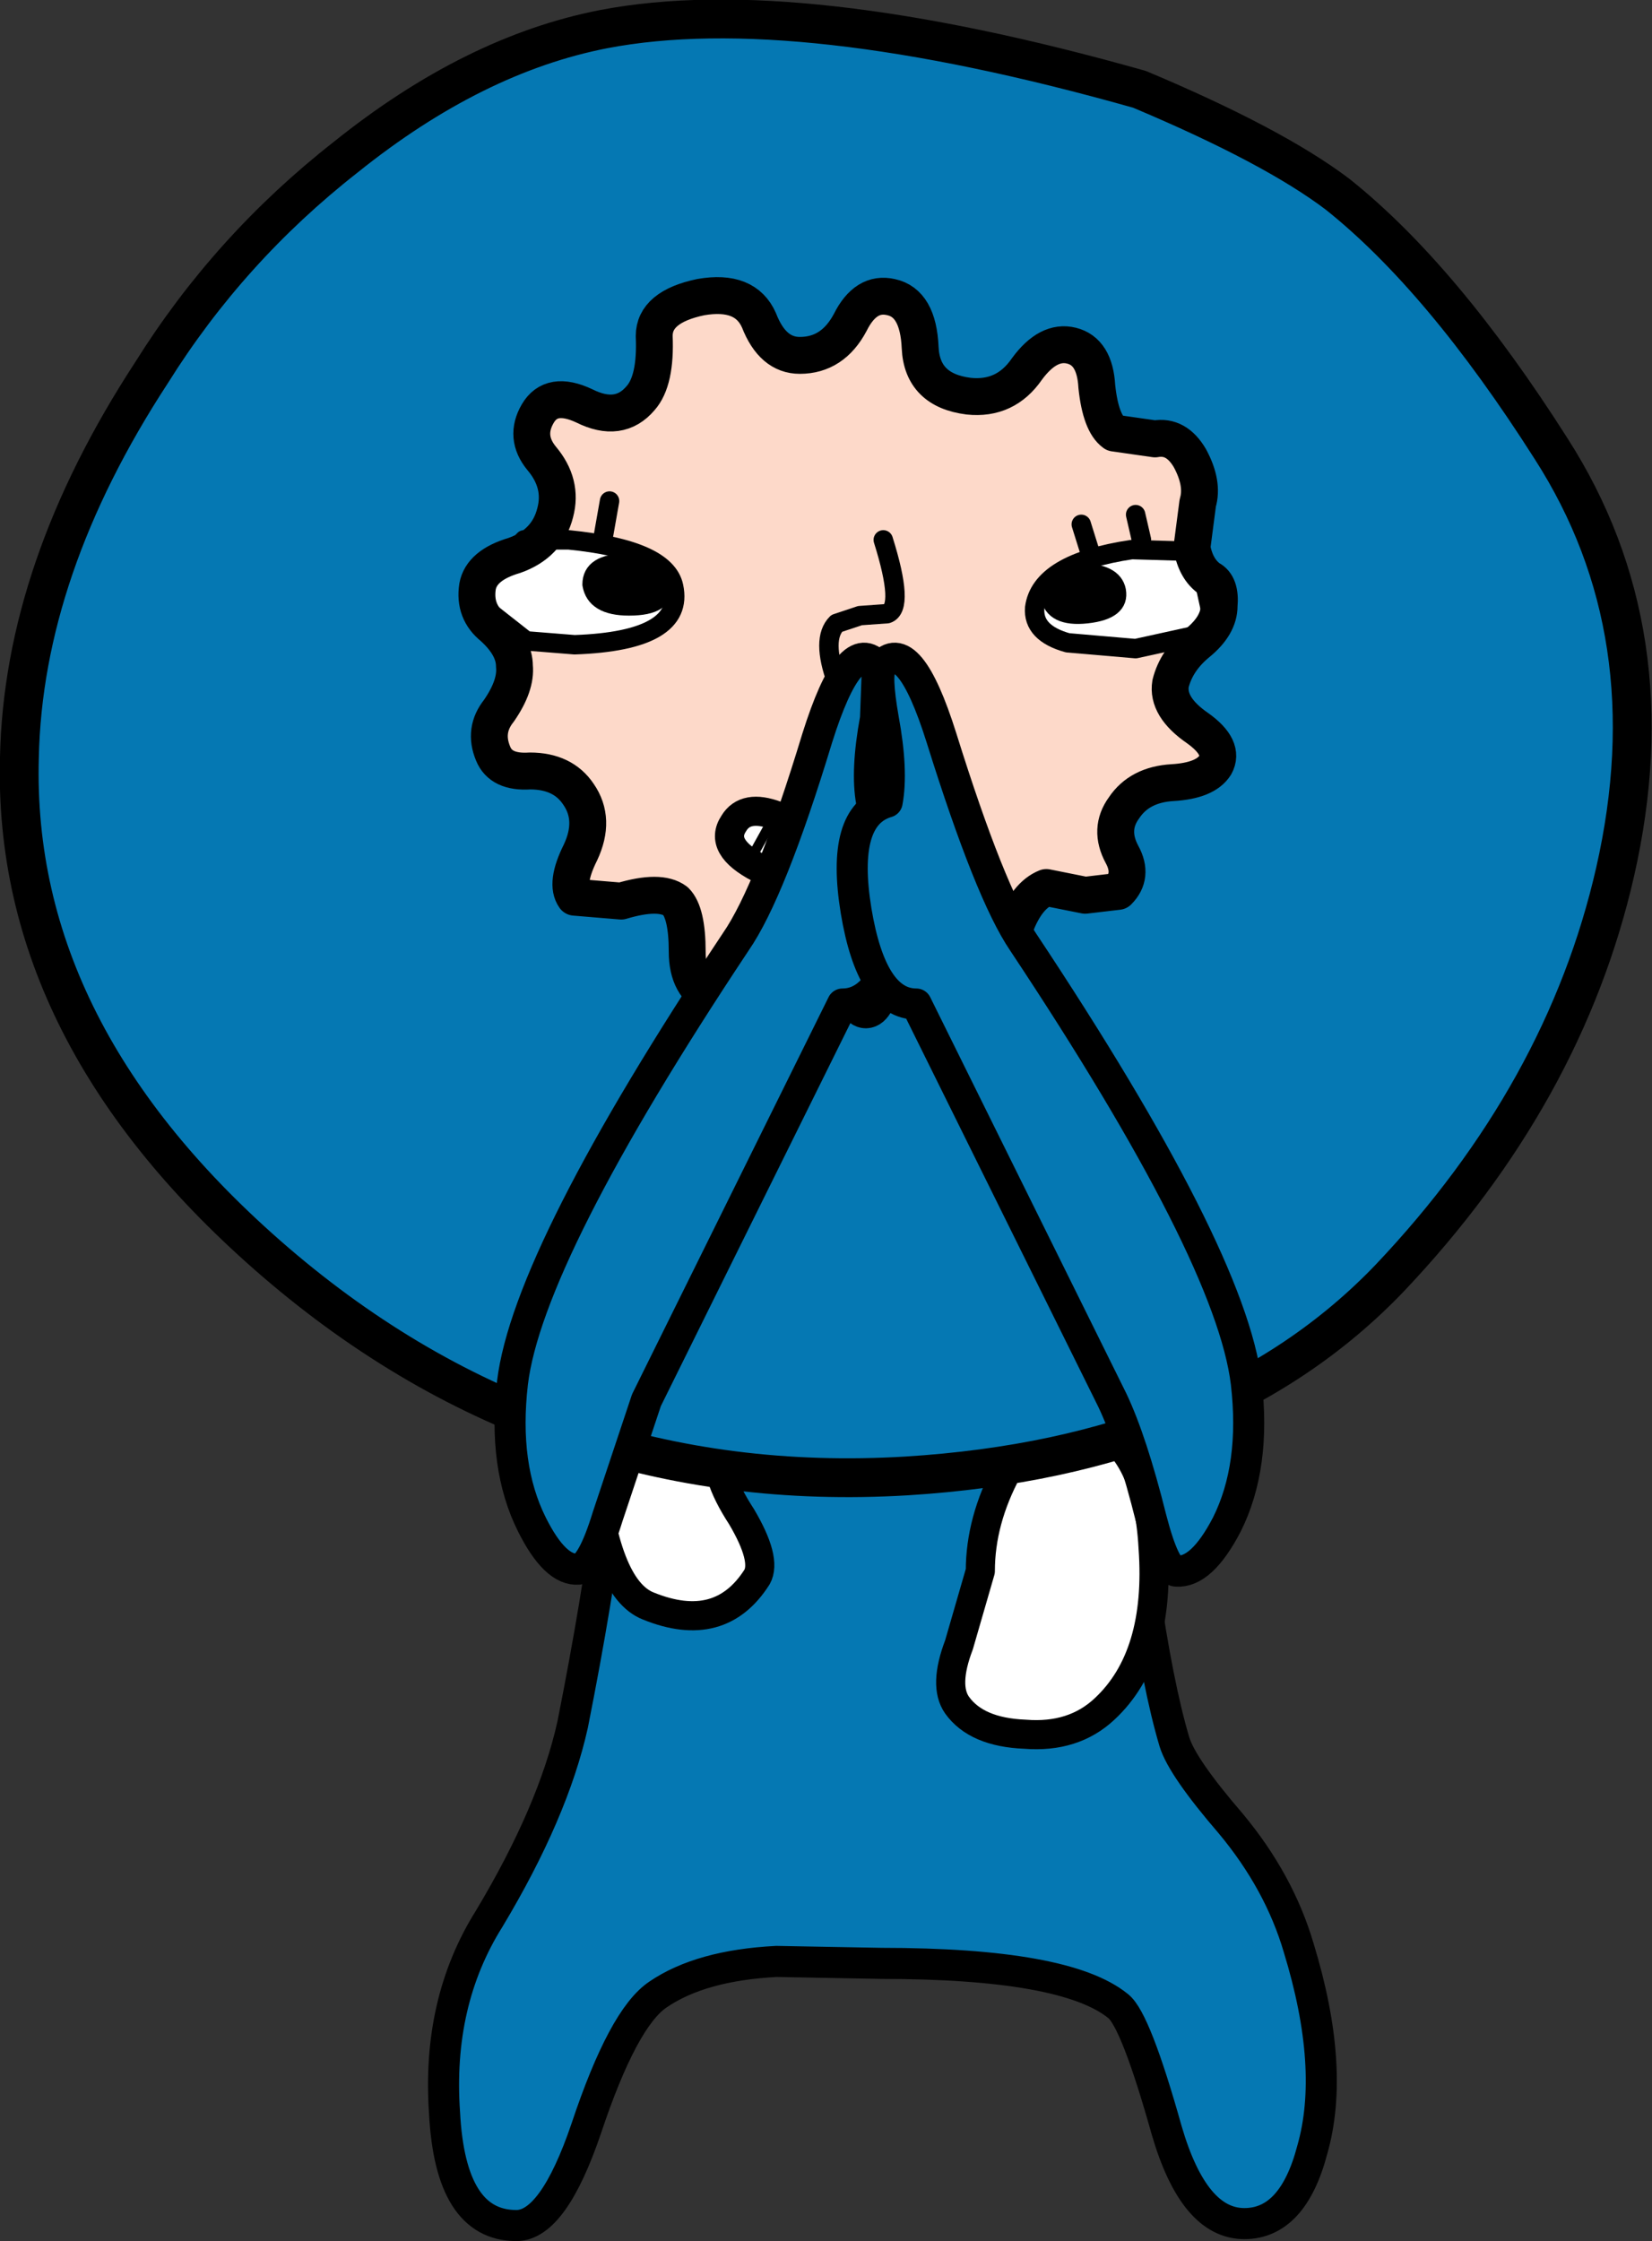 <?xml version="1.0" encoding="UTF-8" standalone="no"?>
<svg xmlns:xlink="http://www.w3.org/1999/xlink" height="57.7px" width="42.55px" xmlns="http://www.w3.org/2000/svg">
  <rect width="100%" height="100%" fill="#333333" stroke="none"/>
  <g transform="matrix(1.0, 0.0, 0.0, 1.0, 21.25, 28.45)">
    <path d="M12.2 21.7 Q13.15 24.8 12.55 26.9 12.05 28.8 10.8 28.8 9.5 28.8 8.8 26.4 8.0 23.55 7.55 23.2 6.2 22.1 1.45 22.1 L-1.25 22.05 Q-3.2 22.15 -4.3 22.9 -5.2 23.5 -6.15 26.35 -7.0 28.85 -7.95 28.85 -9.65 28.85 -9.8 25.95 -10.0 23.1 -8.65 20.95 -7.0 18.2 -6.5 15.95 -5.2 9.4 -5.25 5.9 L7.5 6.0 Q8.15 13.55 9.0 16.4 9.2 17.05 10.45 18.5 11.7 20.0 12.2 21.7" fill="#0578b3" fill-rule="evenodd" stroke="none"/>
    <path d="M12.2 21.7 Q13.15 24.8 12.55 26.9 12.05 28.8 10.8 28.8 9.5 28.8 8.8 26.4 8.0 23.55 7.55 23.2 6.2 22.1 1.45 22.1 L-1.25 22.05 Q-3.2 22.15 -4.3 22.9 -5.2 23.5 -6.15 26.35 -7.0 28.85 -7.95 28.85 -9.65 28.85 -9.8 25.95 -10.0 23.1 -8.65 20.95 -7.0 18.2 -6.5 15.95 -5.2 9.4 -5.25 5.9 L7.5 6.0 Q8.15 13.55 9.0 16.4 9.2 17.05 10.45 18.5 11.7 20.0 12.2 21.7 Z" fill="none" stroke="#000000" stroke-linecap="round" stroke-linejoin="round" stroke-width="0.8"/>
    <path d="M-5.0 5.3 Q-3.9 4.9 -3.1 6.35 -2.35 7.75 -2.7 8.8 -2.9 9.45 -2.15 10.6 -1.5 11.7 -1.75 12.15 -2.7 13.65 -4.55 12.9 -5.7 12.45 -6.0 9.15 -6.3 5.8 -5.0 5.3" fill="#ffffff" fill-rule="evenodd" stroke="none"/>
    <path d="M-5.0 5.3 Q-6.3 5.8 -6.0 9.15 -5.7 12.45 -4.55 12.9 -2.7 13.65 -1.75 12.15 -1.5 11.7 -2.15 10.6 -2.9 9.45 -2.7 8.8 -2.35 7.75 -3.1 6.35 -3.9 4.9 -5.0 5.3 Z" fill="none" stroke="#000000" stroke-linecap="round" stroke-linejoin="round" stroke-width="0.75"/>
    <path d="M7.2 15.55 Q6.4 16.3 5.15 16.2 3.9 16.15 3.4 15.45 3.05 14.95 3.45 13.9 L4.0 12.0 Q4.0 10.7 4.7 9.4 5.5 7.8 6.55 8.1 8.3 8.6 8.45 11.4 8.65 14.2 7.2 15.55" fill="#ffffff" fill-rule="evenodd" stroke="none"/>
    <path d="M7.2 15.55 Q6.4 16.3 5.15 16.2 3.9 16.15 3.4 15.45 3.05 14.95 3.45 13.9 L4.0 12.0 Q4.0 10.7 4.7 9.4 5.5 7.8 6.55 8.1 8.3 8.6 8.45 11.4 8.65 14.2 7.2 15.55 Z" fill="none" stroke="#000000" stroke-linecap="round" stroke-linejoin="round" stroke-width="0.75"/>
    <path d="M-12.35 -24.4 Q-9.05 -27.05 -5.7 -27.7 -0.75 -28.65 8.1 -26.15 11.55 -24.7 13.2 -23.45 15.9 -21.3 18.7 -16.9 21.75 -12.15 20.35 -6.0 19.05 -0.3 14.55 4.45 10.15 9.05 2.1 9.55 -7.1 10.1 -14.15 4.05 -20.95 -1.8 -20.75 -8.95 -20.65 -13.8 -17.35 -18.85 -15.35 -22.05 -12.35 -24.4" fill="#0578b3" fill-rule="evenodd" stroke="none"/>
    <path d="M-12.35 -24.4 Q-15.35 -22.05 -17.35 -18.85 -20.65 -13.8 -20.75 -8.95 -20.95 -1.8 -14.15 4.05 -7.1 10.1 2.1 9.55 10.15 9.05 14.55 4.45 19.05 -0.3 20.35 -6.0 21.75 -12.15 18.7 -16.9 15.9 -21.3 13.2 -23.45 11.55 -24.7 8.1 -26.15 -0.75 -28.65 -5.7 -27.7 -9.05 -27.05 -12.35 -24.4 Z" fill="none" stroke="#000000" stroke-linecap="round" stroke-linejoin="round" stroke-width="1.0"/>
    <path d="M9.6 -11.9 Q9.05 -11.45 8.9 -10.85 8.8 -10.25 9.6 -9.7 10.3 -9.2 10.05 -8.75 9.8 -8.35 8.95 -8.3 8.1 -8.25 7.7 -7.65 7.3 -7.1 7.65 -6.45 7.95 -5.9 7.55 -5.5 L6.7 -5.4 5.7 -5.6 Q5.2 -5.4 4.9 -4.6 L4.25 -3.6 Q3.9 -3.45 3.55 -4.0 3.2 -4.6 2.45 -4.45 1.65 -4.3 1.5 -3.35 1.35 -2.45 1.05 -2.45 0.8 -2.45 0.6 -3.15 0.4 -3.8 -0.65 -3.85 -1.6 -3.85 -2.0 -3.1 -2.35 -2.5 -2.9 -2.75 -3.55 -3.05 -3.55 -3.95 -3.55 -4.95 -3.85 -5.25 -4.25 -5.55 -5.25 -5.25 L-6.45 -5.35 Q-6.7 -5.7 -6.3 -6.5 -5.9 -7.35 -6.35 -8.0 -6.75 -8.6 -7.6 -8.6 -8.35 -8.55 -8.55 -9.05 -8.8 -9.65 -8.4 -10.15 -7.95 -10.8 -8.0 -11.3 -8.0 -11.8 -8.55 -12.3 -9.05 -12.7 -8.95 -13.35 -8.85 -13.9 -8.0 -14.15 -7.15 -14.45 -6.95 -15.25 -6.75 -16.0 -7.3 -16.65 -7.75 -17.2 -7.4 -17.8 -7.05 -18.4 -6.2 -18.0 -5.3 -17.55 -4.75 -18.2 -4.35 -18.65 -4.4 -19.8 -4.4 -20.55 -3.2 -20.8 -2.05 -21.0 -1.7 -20.2 -1.35 -19.3 -0.65 -19.3 0.2 -19.3 0.65 -20.15 1.05 -20.95 1.7 -20.8 2.4 -20.65 2.45 -19.5 2.5 -18.4 3.7 -18.25 4.65 -18.15 5.2 -18.95 5.75 -19.7 6.35 -19.55 6.95 -19.4 7.0 -18.5 7.1 -17.55 7.45 -17.3 L8.5 -17.15 Q9.05 -17.25 9.4 -16.65 9.75 -16.0 9.6 -15.5 L9.45 -14.35 Q9.55 -13.8 9.9 -13.55 10.2 -13.4 10.15 -12.85 10.15 -12.35 9.6 -11.9" fill="#fdd9c9" fill-rule="evenodd" stroke="none"/>
    <path d="M-7.7 -11.95 L-9.1 -13.05 -7.75 -14.55 -6.6 -14.55 Q-4.1 -14.3 -3.9 -13.35 -3.6 -11.95 -6.45 -11.85 L-7.7 -11.95" fill="#ffffff" fill-rule="evenodd" stroke="none"/>
    <path d="M-7.7 -11.95 L-6.45 -11.85 Q-3.6 -11.95 -3.9 -13.35 -4.1 -14.3 -6.6 -14.55 L-7.75 -14.55 -9.1 -13.05 -7.7 -11.95 Z" fill="none" stroke="#000000" stroke-linecap="round" stroke-linejoin="round" stroke-width="0.5"/>
    <path d="M-6.05 -13.4 Q-6.05 -14.0 -5.1 -14.0 -4.15 -14.0 -4.15 -13.4 -4.05 -12.8 -5.05 -12.8 -5.95 -12.8 -6.05 -13.4" fill="#000000" fill-rule="evenodd" stroke="none"/>
    <path d="M-6.05 -13.4 Q-5.95 -12.8 -5.05 -12.8 -4.05 -12.8 -4.15 -13.4 -4.15 -14.0 -5.1 -14.0 -6.05 -14.0 -6.05 -13.4 Z" fill="none" stroke="#000000" stroke-linecap="round" stroke-linejoin="round" stroke-width="0.4"/>
    <path d="M-5.55 -15.55 L-5.7 -14.7" fill="none" stroke="#000000" stroke-linecap="round" stroke-linejoin="round" stroke-width="0.5"/>
    <path d="M-6.9 -15.65 L-6.95 -14.75" fill="none" stroke="#000000" stroke-linecap="round" stroke-linejoin="round" stroke-width="0.5"/>
    <path d="M10.05 -12.2 L8.0 -11.75 6.25 -11.9 Q5.35 -12.15 5.4 -12.8 5.55 -13.95 7.9 -14.3 L9.6 -14.25 10.05 -12.2" fill="#ffffff" fill-rule="evenodd" stroke="none"/>
    <path d="M10.05 -12.2 L8.0 -11.75 6.25 -11.9 Q5.35 -12.15 5.4 -12.8 5.55 -13.95 7.9 -14.3 L9.6 -14.25 10.05 -12.2 Z" fill="none" stroke="#000000" stroke-linecap="round" stroke-linejoin="round" stroke-width="0.5"/>
    <path d="M6.75 -12.6 Q5.85 -12.5 5.75 -13.1 5.65 -13.65 6.55 -13.75 7.45 -13.75 7.55 -13.25 7.65 -12.7 6.75 -12.6" fill="#000000" fill-rule="evenodd" stroke="none"/>
    <path d="M6.75 -12.6 Q5.85 -12.5 5.75 -13.1 5.65 -13.65 6.55 -13.75 7.45 -13.75 7.55 -13.25 7.65 -12.7 6.75 -12.6 Z" fill="none" stroke="#000000" stroke-linecap="round" stroke-linejoin="round" stroke-width="0.4"/>
    <path d="M6.6 -14.95 L6.85 -14.15" fill="none" stroke="#000000" stroke-linecap="round" stroke-linejoin="round" stroke-width="0.5"/>
    <path d="M8.0 -15.2 L8.15 -14.55" fill="none" stroke="#000000" stroke-linecap="round" stroke-linejoin="round" stroke-width="0.5"/>
    <path d="M1.5 -14.55 Q2.05 -12.8 1.6 -12.65 L0.9 -12.6 0.3 -12.4 Q-0.1 -12.0 0.3 -10.9" fill="none" stroke="#000000" stroke-linecap="round" stroke-linejoin="round" stroke-width="0.5"/>
    <path d="M-2.35 -7.25 Q-2.05 -7.75 -1.25 -7.45 L0.1 -7.0 1.65 -7.45 2.7 -7.35 Q2.9 -6.8 2.25 -6.3 1.55 -5.7 0.3 -5.65 -0.7 -5.6 -1.7 -6.1 -2.75 -6.65 -2.35 -7.25" fill="#ffffff" fill-rule="evenodd" stroke="none"/>
    <path d="M-2.35 -7.25 Q-2.75 -6.65 -1.7 -6.1 -0.7 -5.6 0.3 -5.65 1.55 -5.7 2.25 -6.3 2.9 -6.8 2.7 -7.35 L1.65 -7.45 0.1 -7.0 -1.25 -7.45 Q-2.05 -7.75 -2.35 -7.25 Z" fill="none" stroke="#000000" stroke-linecap="round" stroke-linejoin="round" stroke-width="0.75"/>
    <path d="M-1.35 -7.35 L-1.85 -6.45" fill="none" stroke="#000000" stroke-linecap="round" stroke-linejoin="round" stroke-width="0.25"/>
    <path d="M-0.65 -6.95 L-1.0 -6.15" fill="none" stroke="#000000" stroke-linecap="round" stroke-linejoin="round" stroke-width="0.2"/>
    <path d="M0.1 -6.8 L0.05 -5.8" fill="none" stroke="#000000" stroke-linecap="round" stroke-linejoin="round" stroke-width="0.2"/>
    <path d="M0.85 -7.05 L1.3 -6.1" fill="none" stroke="#000000" stroke-linecap="round" stroke-linejoin="round" stroke-width="0.2"/>
    <path d="M1.65 -7.25 L2.2 -6.55" fill="none" stroke="#000000" stroke-linecap="round" stroke-linejoin="round" stroke-width="0.2"/>
    <path d="M9.6 -11.9 Q9.05 -11.45 8.9 -10.85 8.8 -10.25 9.6 -9.7 10.3 -9.2 10.05 -8.75 9.8 -8.35 8.95 -8.3 8.1 -8.25 7.7 -7.65 7.3 -7.1 7.65 -6.45 7.95 -5.9 7.55 -5.5 L6.7 -5.4 5.7 -5.6 Q5.2 -5.4 4.9 -4.6 L4.25 -3.6 Q3.9 -3.45 3.55 -4.0 3.2 -4.6 2.45 -4.45 1.65 -4.3 1.5 -3.35 1.35 -2.45 1.05 -2.45 0.8 -2.45 0.6 -3.15 0.4 -3.8 -0.65 -3.85 -1.6 -3.85 -2.0 -3.1 -2.35 -2.5 -2.9 -2.75 -3.55 -3.05 -3.55 -3.95 -3.55 -4.95 -3.85 -5.25 -4.25 -5.55 -5.25 -5.25 L-6.45 -5.35 Q-6.7 -5.7 -6.3 -6.5 -5.9 -7.35 -6.35 -8.0 -6.75 -8.6 -7.6 -8.6 -8.35 -8.55 -8.55 -9.05 -8.8 -9.65 -8.4 -10.15 -7.95 -10.8 -8.0 -11.3 -8.0 -11.8 -8.55 -12.3 -9.05 -12.7 -8.95 -13.35 -8.85 -13.9 -8.0 -14.15 -7.15 -14.45 -6.95 -15.25 -6.75 -16.0 -7.3 -16.65 -7.75 -17.2 -7.4 -17.8 -7.05 -18.4 -6.2 -18.0 -5.3 -17.55 -4.75 -18.2 -4.35 -18.65 -4.4 -19.8 -4.4 -20.55 -3.2 -20.8 -2.05 -21.0 -1.7 -20.2 -1.35 -19.3 -0.65 -19.3 0.2 -19.3 0.65 -20.15 1.05 -20.95 1.7 -20.8 2.4 -20.65 2.45 -19.5 2.5 -18.4 3.7 -18.25 4.65 -18.15 5.2 -18.95 5.75 -19.7 6.35 -19.55 6.95 -19.4 7.0 -18.5 7.1 -17.55 7.45 -17.3 L8.5 -17.15 Q9.05 -17.25 9.4 -16.65 9.75 -16.0 9.6 -15.5 L9.45 -14.35 Q9.55 -13.8 9.9 -13.55 10.2 -13.4 10.15 -12.85 10.15 -12.35 9.6 -11.9 Z" fill="none" stroke="#000000" stroke-linecap="round" stroke-linejoin="round" stroke-width="0.95"/>
    <path d="M2.0 -5.0 Q1.6 -2.6 0.45 -2.6 L-4.6 7.6 -5.6 10.6 Q-6.0 11.9 -6.35 11.95 -6.95 12.0 -7.55 10.8 -8.3 9.3 -8.05 7.15 -7.65 3.85 -2.3 -4.2 -1.4 -5.5 -0.2 -9.45 0.65 -12.15 1.35 -11.3 L1.3 -9.95 Q1.05 -8.6 1.2 -7.8 2.4 -7.45 2.0 -5.0" fill="#0578b3" fill-rule="evenodd" stroke="none"/>
    <path d="M2.0 -5.0 Q2.4 -7.45 1.2 -7.8 1.05 -8.6 1.3 -9.95 L1.35 -11.3 Q0.65 -12.15 -0.2 -9.45 -1.4 -5.5 -2.3 -4.2 -7.65 3.85 -8.05 7.15 -8.3 9.3 -7.55 10.8 -6.95 12.0 -6.35 11.95 -6.0 11.9 -5.6 10.6 L-4.6 7.6 0.45 -2.6 Q1.6 -2.6 2.0 -5.0 Z" fill="none" stroke="#000000" stroke-linecap="round" stroke-linejoin="round" stroke-width="0.8"/>
    <path d="M7.4 7.6 L2.35 -2.6 Q1.2 -2.6 0.8 -5.0 0.4 -7.45 1.6 -7.8 1.75 -8.6 1.5 -9.95 1.3 -11.1 1.45 -11.3 2.15 -12.15 3.0 -9.45 4.25 -5.45 5.1 -4.2 10.45 3.85 10.85 7.15 11.1 9.3 10.35 10.8 9.7 12.05 9.05 12.0 8.75 12.0 8.4 10.65 7.9 8.65 7.4 7.6" fill="#0578b3" fill-rule="evenodd" stroke="none"/>
    <path d="M7.4 7.6 L2.35 -2.6 Q1.2 -2.6 0.8 -5.0 0.4 -7.45 1.6 -7.8 1.75 -8.6 1.5 -9.95 1.3 -11.1 1.45 -11.3 2.15 -12.15 3.0 -9.45 4.25 -5.45 5.1 -4.2 10.45 3.85 10.85 7.15 11.1 9.3 10.35 10.8 9.7 12.05 9.05 12.0 8.75 12.0 8.4 10.65 7.9 8.65 7.4 7.6 Z" fill="none" stroke="#000000" stroke-linecap="round" stroke-linejoin="round" stroke-width="0.8"/>
  </g>
</svg>
